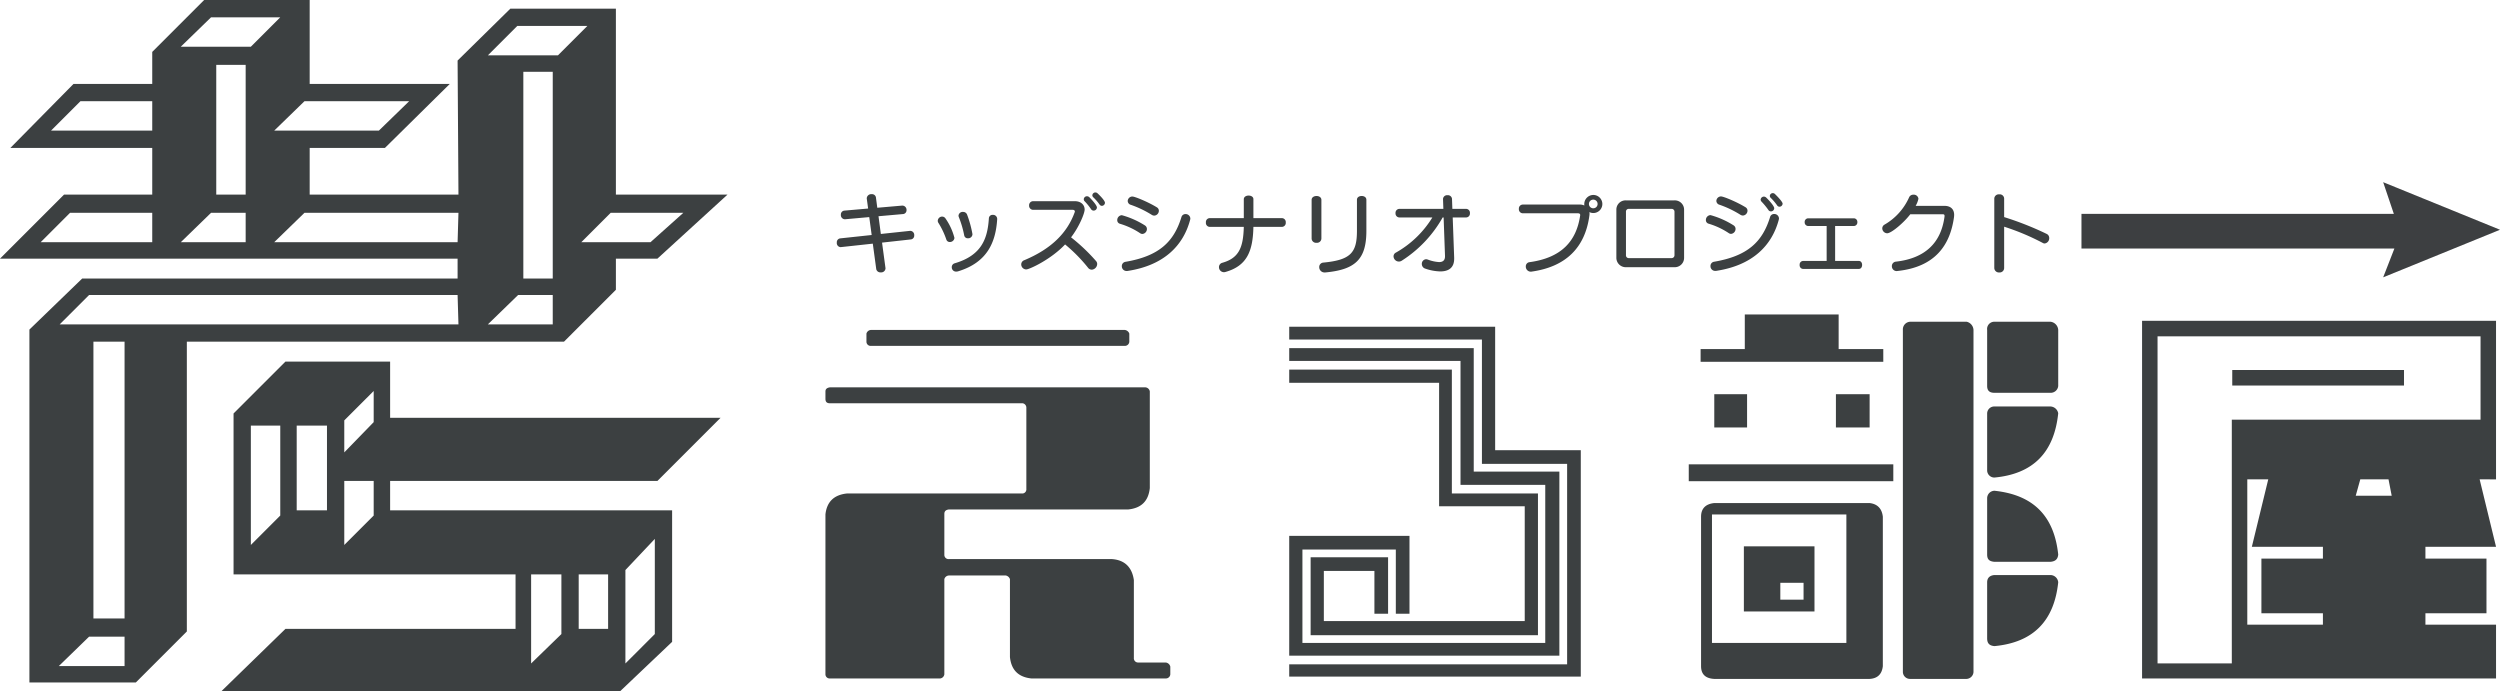 <svg xmlns="http://www.w3.org/2000/svg" width="867.036" height="239.7" viewBox="0 0 867.036 239.7"><defs><style>.a{fill:#3c4041;}.b{fill:#3d3f41;}</style></defs><g transform="translate(-249.482 -224.346)"><path class="a" d="M276.3-162.9H237.6v-64.5H201l-18.3,18,.3,46.5H131.4v-16.2h26.1L180-201.3H131.4v-29.1H94.8l-18,18v11.1H49.5L27.6-179.1H76.8v16.2H46.2L24-140.7H182.7v6.9H52.5L34.2-116.1V6.3H71.1L88.8-11.4V-111.9H219.6l18-18v-10.8H252ZM111-214.2H86.7l10.5-10.2h24Zm116.7-7.2-10.2,10.2H193.2l10.2-10.2ZM99-162.9v-45h10.2v45Zm116.7-42.6v71.7H205.5v-71.7ZM76.8-185.1H41.7l10.2-10.2H76.8Zm52.8-10.2h36.3l-10.5,10.2H119.1ZM38.1-146.4l10.2-10.2H76.8v10.2Zm71.1-10.2v10.2H86.7l10.5-10.2Zm73.8,0-.3,10.2H119.1l10.5-10.2Zm78,0-11.4,10.2h-24l10.2-10.2Zm-78,38.7H44.7l10.2-10.2H182.7Zm32.7-10.2v10.2H193.2l10.5-10.2ZM67.2-111.9v96H56.4v-96Zm92.1,58.5V-63.6H252l21.9-21.9H159.3V-105H123L105-87v55.8h97.8v18.9H123L100.8,9.3H239.1l18-17.1V-53.4Zm-5.7-41.4V-84L143.4-73.5V-84.6ZM111-41.4V-82.8h10.2v31.2Zm26.4-41.4v29.4H126.9V-82.8Zm6,41.4V-63.6h10.2v12Zm107.7-2.1v33L240.9-.3V-32.7ZM208.2-.3V-31.2h10.5v20.7Zm26.7-30.9v18.9H224.7V-31.2ZM67.2-9.6V.6H44.4L54.9-9.6ZM415.662-111.864v-2.844a1.919,1.919,0,0,0-1.58-1.264H326.076a1.724,1.724,0,0,0-1.58,1.264v2.844a1.452,1.452,0,0,0,1.58,1.422h88.006A1.544,1.544,0,0,0,415.662-111.864ZM428.3-.632h-9.638a1.452,1.452,0,0,1-1.422-1.58V-29.23c-.632-4.424-3.16-6.952-7.584-7.268H353.094a1.452,1.452,0,0,1-1.58-1.422V-52.14c0-.948.474-1.422,1.58-1.58h62.252c4.424-.474,6.952-2.844,7.426-7.426v-33.5a1.692,1.692,0,0,0-1.58-1.422H311.856c-1.106.158-1.58.632-1.58,1.422v2.528c0,1.106.474,1.58,1.58,1.58H378.69a1.539,1.539,0,0,1,1.264,1.58V-60.83a1.435,1.435,0,0,1-1.264,1.58H317.7c-4.424.474-6.952,2.844-7.426,7.268V3.476a1.452,1.452,0,0,0,1.58,1.422h38.236a1.676,1.676,0,0,0,1.422-1.422V-29.546a1.724,1.724,0,0,1,1.58-1.264h19.75a1.928,1.928,0,0,1,1.422,1.264V-2.528c.474,4.582,3,6.952,7.426,7.426H428.3a1.544,1.544,0,0,0,1.58-1.422V.79A1.855,1.855,0,0,0,428.3-.632ZM572.24-74.26h-29.7v-42.818H471.12v4.424h66.834V-69.52H567.5V0H471.12V4.266H572.24ZM564.814-3V-66.834h-29.7v-42.818H471.12v4.424h59.408v42.976h29.388V-7.426H475.7v-32.39h32.39v22.278h4.74V-44.556H471.12V-3ZM523.1-97.644v42.818h29.7V-15.01H483.128V-32.39h17.538v14.852h4.74V-37.13h-26.86v27.018h78.842V-59.25H527.526v-42.976H471.12v4.582Zm154.05-11.692H661.668v-12.008H629.12v12.008H613.794v4.424h63.358Zm28.914-9.48H686.474a2.655,2.655,0,0,0-2.528,2.844V2.686a2.466,2.466,0,0,0,2.528,2.37h19.592a2.548,2.548,0,0,0,2.37-2.37V-115.972A3.059,3.059,0,0,0,706.066-118.816Zm29.072,0H715.7a2.5,2.5,0,0,0-2.528,2.844v19.434c0,1.58.79,2.37,2.528,2.37h19.434a2.615,2.615,0,0,0,2.686-2.37v-19.434A3.039,3.039,0,0,0,735.138-118.816Zm-116.6,25.122V-82.16H629.91V-93.694Zm42.186,0V-82.16h11.692V-93.694Zm74.418,4.266H715.7a2.466,2.466,0,0,0-2.528,2.37v19.75A2.5,2.5,0,0,0,715.7-64.78c13.43-1.264,20.7-8.69,22.12-22.278A2.862,2.862,0,0,0,735.138-89.428ZM609.686-63.516h70.942v-5.846H609.686ZM715.7-60.2a2.6,2.6,0,0,0-2.528,2.528v19.592c0,1.738.79,2.37,2.528,2.528h19.434c1.58-.158,2.528-.79,2.686-2.528C736.4-51.508,729.134-58.776,715.7-60.2Zm-43.292,4.266H618.534c-3,.316-4.582,1.9-4.582,4.74V.632c0,2.844,1.58,4.266,4.582,4.424h53.878c2.686-.158,4.266-1.58,4.582-4.424V-51.192C676.678-54.036,675.1-55.616,672.412-55.932Zm-8.058,3.95V-7.426h-46.61V-51.982Zm-11.06,33.654V-40.922H628.8v22.594Zm81.844-12.64H715.7c-1.738.158-2.528,1.106-2.528,2.528V-9.006c0,1.738.79,2.528,2.528,2.686,13.43-1.264,20.7-8.69,22.12-22.12A2.746,2.746,0,0,0,735.138-30.968ZM649.5-28.282v5.846h-8.058v-5.846Zm240.16-35.866v-54.984H766.9V4.9H889.662V-13.746h-24.49V-17.7h21.172v-18.96H865.172v-4.108h24.49l-5.688-23.384Zm-5.372-20.7H798.022V-.316H772.268V-113.76H884.29Zm-86.11-17.222V-96.7h59.566v-5.372H798.18Zm31.442,61.3v4.108h-21.33V-17.7h21.33v3.95H803.394v-50.4h7.268l-5.688,23.384Zm22.752-23.384,1.106,5.688H841l1.58-5.688Z" transform="translate(225.482 454.746)"/><path class="a" d="M27.27-9.15a1.316,1.316,0,0,0,1.14-1.41,1.428,1.428,0,0,0-1.29-1.56h-.15L16.83-11.04l-.81-6.15,8.49-.75a1.318,1.318,0,0,0,1.23-1.38,1.478,1.478,0,0,0-1.41-1.56h-.09l-8.64.75-.48-3.63a1.361,1.361,0,0,0-1.47-1.08,1.545,1.545,0,0,0-1.71,1.44c0,.09.03.15.03.24l.45,3.3-8.22.72A1.337,1.337,0,0,0,2.97-17.7a1.43,1.43,0,0,0,1.32,1.56h.12l8.4-.75.84,6.21L2.73-9.51A1.357,1.357,0,0,0,1.56-8.04,1.405,1.405,0,0,0,2.82-6.48h.15l11.07-1.2,1.2,8.85A1.454,1.454,0,0,0,16.8,2.28,1.482,1.482,0,0,0,18.45.9a.831.831,0,0,0-.03-.27L17.25-8.04ZM48.6-10.86a.925.925,0,0,0-.03-.3,37.873,37.873,0,0,0-1.83-6.6,1.46,1.46,0,0,0-1.41-.93,1.448,1.448,0,0,0-1.56,1.26,1.391,1.391,0,0,0,.12.57,35.012,35.012,0,0,1,1.86,6.33,1.226,1.226,0,0,0,1.29.99A1.469,1.469,0,0,0,48.6-10.86Zm-6.24,1.2a20.828,20.828,0,0,0-3.06-6.69,1.429,1.429,0,0,0-1.2-.72,1.541,1.541,0,0,0-1.53,1.44,1.327,1.327,0,0,0,.21.72,27.4,27.4,0,0,1,2.76,5.79,1.228,1.228,0,0,0,1.2.87A1.579,1.579,0,0,0,42.36-9.66Zm14.82-6.6a1.425,1.425,0,0,0-1.5-1.41,1.263,1.263,0,0,0-1.38,1.2C53.85-9.54,51.87-3.63,42.45-.87A1.37,1.37,0,0,0,41.43.51a1.472,1.472,0,0,0,1.53,1.5,2.3,2.3,0,0,0,.75-.12C53.76-1.2,56.67-8.19,57.18-16.14Zm37.38-5.58c0-.75-1.71-2.49-2.55-3.27a1.053,1.053,0,0,0-.75-.33,1.06,1.06,0,0,0-1.08.99.982.982,0,0,0,.33.69,16.736,16.736,0,0,1,2.16,2.49,1.032,1.032,0,0,0,.81.48A1.11,1.11,0,0,0,94.56-21.84Zm-2.79,1.62c0-.72-1.53-2.46-2.61-3.54a1.238,1.238,0,0,0-.84-.36,1.1,1.1,0,0,0-1.11,1.05.991.991,0,0,0,.33.72,20.084,20.084,0,0,1,2.19,2.7,1.06,1.06,0,0,0,.9.51A1.128,1.128,0,0,0,91.77-20.22Zm-8.37.81c.42,0,.72.24.72.57a.876.876,0,0,1-.06.27c-2.61,7.2-8.1,12.69-17.46,16.62A1.557,1.557,0,0,0,65.52-.48a1.76,1.76,0,0,0,1.74,1.74c1.05,0,8.52-3.42,13.47-8.67A54.514,54.514,0,0,1,88.68.66a1.653,1.653,0,0,0,1.29.69A2.042,2.042,0,0,0,91.86-.6a1.54,1.54,0,0,0-.42-1.08A63.934,63.934,0,0,0,82.8-9.87c2.82-3.66,4.71-8.31,4.71-9.63,0-1.65-1.29-2.91-3.42-2.91H69.66a1.4,1.4,0,0,0-1.41,1.47,1.417,1.417,0,0,0,1.41,1.53Zm28.26,2.01a1.7,1.7,0,0,0,1.59-1.68,1.389,1.389,0,0,0-.69-1.2c-3.09-1.89-7.65-3.75-8.49-3.75a1.621,1.621,0,0,0-1.62,1.56,1.417,1.417,0,0,0,1.08,1.32,35.525,35.525,0,0,1,7.26,3.48A1.72,1.72,0,0,0,111.66-17.4Zm-4.11,6.36a1.734,1.734,0,0,0,1.56-1.74,1.463,1.463,0,0,0-.66-1.2,29.406,29.406,0,0,0-8.04-3.57,1.683,1.683,0,0,0-1.59,1.71,1.258,1.258,0,0,0,.93,1.26,25.978,25.978,0,0,1,6.99,3.27A1.452,1.452,0,0,0,107.55-11.04Zm16.56-4.95a2.353,2.353,0,0,0,.06-.42,1.627,1.627,0,0,0-1.68-1.53,1.445,1.445,0,0,0-1.41,1.05c-2.64,8.64-7.8,13.53-19.41,15.51a1.475,1.475,0,0,0-1.26,1.5,1.628,1.628,0,0,0,1.71,1.68,1.845,1.845,0,0,0,.39-.03C115.05-.18,121.74-7.02,124.11-15.99Zm31.83,2.49a1.366,1.366,0,0,0,1.32-1.53,1.356,1.356,0,0,0-1.32-1.5h-9.9v-6.6c0-.81-.84-1.23-1.65-1.23-.84,0-1.68.42-1.68,1.29v6.54H130.86a1.351,1.351,0,0,0-1.29,1.5,1.362,1.362,0,0,0,1.29,1.53h11.85c-.18,7.23-1.74,10.83-7.44,12.45A1.532,1.532,0,0,0,134.1.45a1.739,1.739,0,0,0,1.71,1.77,2.038,2.038,0,0,0,.57-.09c7.44-2.13,9.48-7.2,9.66-15.63Zm10.29,4.05a1.533,1.533,0,0,0,1.71,1.47,1.523,1.523,0,0,0,1.68-1.47V-22.86c0-.9-.84-1.35-1.68-1.35-.87,0-1.71.45-1.71,1.35Zm4.71,11.76c10.44-.96,14.28-4.56,14.28-14.43V-22.89c0-.9-.81-1.32-1.62-1.32-.84,0-1.65.42-1.65,1.32v10.77c0,7.59-2.19,10.11-11.67,11.01A1.512,1.512,0,0,0,168.87.45a1.828,1.828,0,0,0,1.86,1.86Zm44.73-5.1-.51-13.98h4.71a1.347,1.347,0,0,0,1.26-1.5,1.337,1.337,0,0,0-1.26-1.47h-4.83l-.12-3.42a1.408,1.408,0,0,0-1.56-1.32,1.408,1.408,0,0,0-1.56,1.29v.06l.12,3.39h-15.3a1.36,1.36,0,0,0-1.29,1.47,1.37,1.37,0,0,0,1.29,1.5h11.49A34.9,34.9,0,0,1,195.48-4.59a1.459,1.459,0,0,0-.84,1.32,1.872,1.872,0,0,0,1.83,1.8,1.871,1.871,0,0,0,1.11-.36,42.391,42.391,0,0,0,14.1-14.94h.33l.48,13.35v.15c0,1.38-.75,1.98-2.07,1.98a13.269,13.269,0,0,1-3.9-.87,2.157,2.157,0,0,0-.57-.12,1.577,1.577,0,0,0-1.5,1.65A1.676,1.676,0,0,0,205.68.99a16.971,16.971,0,0,0,5.16.96c2.73,0,4.83-1.11,4.83-4.41ZM258.6-18.21c.54,0,.78.24.78.63,0,.06-.03.15-.03.21-1.32,8.88-6.54,14.61-17.55,16.11a1.456,1.456,0,0,0-1.29,1.5,1.75,1.75,0,0,0,1.74,1.8,1.125,1.125,0,0,0,.3-.03c11.64-1.65,18.48-8.1,20.01-19.38a5.388,5.388,0,0,0,.06-.66,3.693,3.693,0,0,0-.06-.6,3.021,3.021,0,0,0,1.38.33,3.137,3.137,0,0,0,3.12-3.12,3.143,3.143,0,0,0-3.12-3.15,3.169,3.169,0,0,0-3.15,3.15,2.911,2.911,0,0,0,.03.51,3.759,3.759,0,0,0-1.59-.33H239.49a1.384,1.384,0,0,0-1.38,1.5,1.394,1.394,0,0,0,1.38,1.53Zm6.81-3.21a1.479,1.479,0,0,1-1.5,1.47,1.479,1.479,0,0,1-1.5-1.47,1.492,1.492,0,0,1,1.5-1.53A1.492,1.492,0,0,1,265.41-21.42ZM291.9.48a3.241,3.241,0,0,0,3.51-3.3V-19.41a3.218,3.218,0,0,0-3.51-3.27H275.4a3.193,3.193,0,0,0-3.48,3.27V-2.82a3.266,3.266,0,0,0,3.54,3.3Zm.18-4.17a1,1,0,0,1-1.11,1.02H276.3a.954.954,0,0,1-1.05-1.02V-18.72a.94.94,0,0,1,1.05-1.02h14.67a.987.987,0,0,1,1.11,1.02Zm37.5-17.85c0-.66-1.8-2.52-2.64-3.33a1.053,1.053,0,0,0-.75-.33,1.028,1.028,0,0,0-1.05.96.933.933,0,0,0,.33.69,18.019,18.019,0,0,1,2.22,2.61.991.991,0,0,0,.81.45A1.11,1.11,0,0,0,329.58-21.54Zm-2.91,1.59c0-.81-1.89-2.85-2.76-3.69a1.228,1.228,0,0,0-.81-.36,1.146,1.146,0,0,0-1.14,1.05,1.063,1.063,0,0,0,.33.72,24.3,24.3,0,0,1,2.34,2.85,1.06,1.06,0,0,0,.9.51A1.148,1.148,0,0,0,326.67-19.95Zm-10.86,2.52a1.7,1.7,0,0,0,1.59-1.68,1.389,1.389,0,0,0-.69-1.2c-3.09-1.89-7.65-3.75-8.49-3.75a1.621,1.621,0,0,0-1.62,1.56,1.417,1.417,0,0,0,1.08,1.32,35.525,35.525,0,0,1,7.26,3.48A1.72,1.72,0,0,0,315.81-17.43Zm-4.11,6.36a1.734,1.734,0,0,0,1.56-1.74,1.463,1.463,0,0,0-.66-1.2,29.406,29.406,0,0,0-8.04-3.57,1.683,1.683,0,0,0-1.59,1.71,1.258,1.258,0,0,0,.93,1.26,25.978,25.978,0,0,1,6.99,3.27A1.452,1.452,0,0,0,311.7-11.07Zm16.56-4.95a2.353,2.353,0,0,0,.06-.42,1.627,1.627,0,0,0-1.68-1.53,1.445,1.445,0,0,0-1.41,1.05c-2.64,8.64-7.8,13.53-19.41,15.51a1.475,1.475,0,0,0-1.26,1.5,1.628,1.628,0,0,0,1.71,1.68,1.845,1.845,0,0,0,.39-.03C319.2-.21,325.89-7.05,328.26-16.02Zm27.75,17.1c.78,0,1.14-.69,1.14-1.38s-.36-1.38-1.14-1.38h-8.22V-13.8h6.48a1.245,1.245,0,0,0,1.23-1.35,1.236,1.236,0,0,0-1.23-1.32H338.46a1.236,1.236,0,0,0-1.23,1.32,1.245,1.245,0,0,0,1.23,1.35h6.39V-1.68h-8.22A1.24,1.24,0,0,0,335.49-.3a1.24,1.24,0,0,0,1.14,1.38Zm29.01-18.96c.51,0,.72.12.72.57a1.845,1.845,0,0,1-.03.39c-1.23,8.91-6.63,14.31-16.83,15.48A1.527,1.527,0,0,0,367.47.12a1.662,1.662,0,0,0,1.68,1.71c.09,0,.18-.03.27-.03,13.26-1.41,18.27-9.18,19.59-18.63a7.937,7.937,0,0,0,.06-.81c0-1.95-1.17-3.15-3.39-3.15h-9.96a8.255,8.255,0,0,0,.96-2.46,1.591,1.591,0,0,0-1.74-1.41,1.549,1.549,0,0,0-1.47.87,20.561,20.561,0,0,1-8.55,9.51,1.5,1.5,0,0,0-.78,1.29,1.748,1.748,0,0,0,1.71,1.71c1.47,0,5.88-3.78,8.01-6.6ZM402.99.78a1.6,1.6,0,0,0,1.74,1.53A1.551,1.551,0,0,0,406.41.78V-13.56a82.269,82.269,0,0,1,13.35,5.61,1.327,1.327,0,0,0,.72.21,1.819,1.819,0,0,0,1.56-1.89,1.554,1.554,0,0,0-.84-1.41,107.194,107.194,0,0,0-14.79-5.85v-6.48a1.526,1.526,0,0,0-1.71-1.41,1.542,1.542,0,0,0-1.71,1.41Z" transform="translate(538.14 316.529)"/><path class="b" d="M-532.126,23H-640.658V11h108.339l-3.706-11,40.519,16.5L-536.025,33Z" transform="translate(1612.024 287.529)"/></g></svg>
